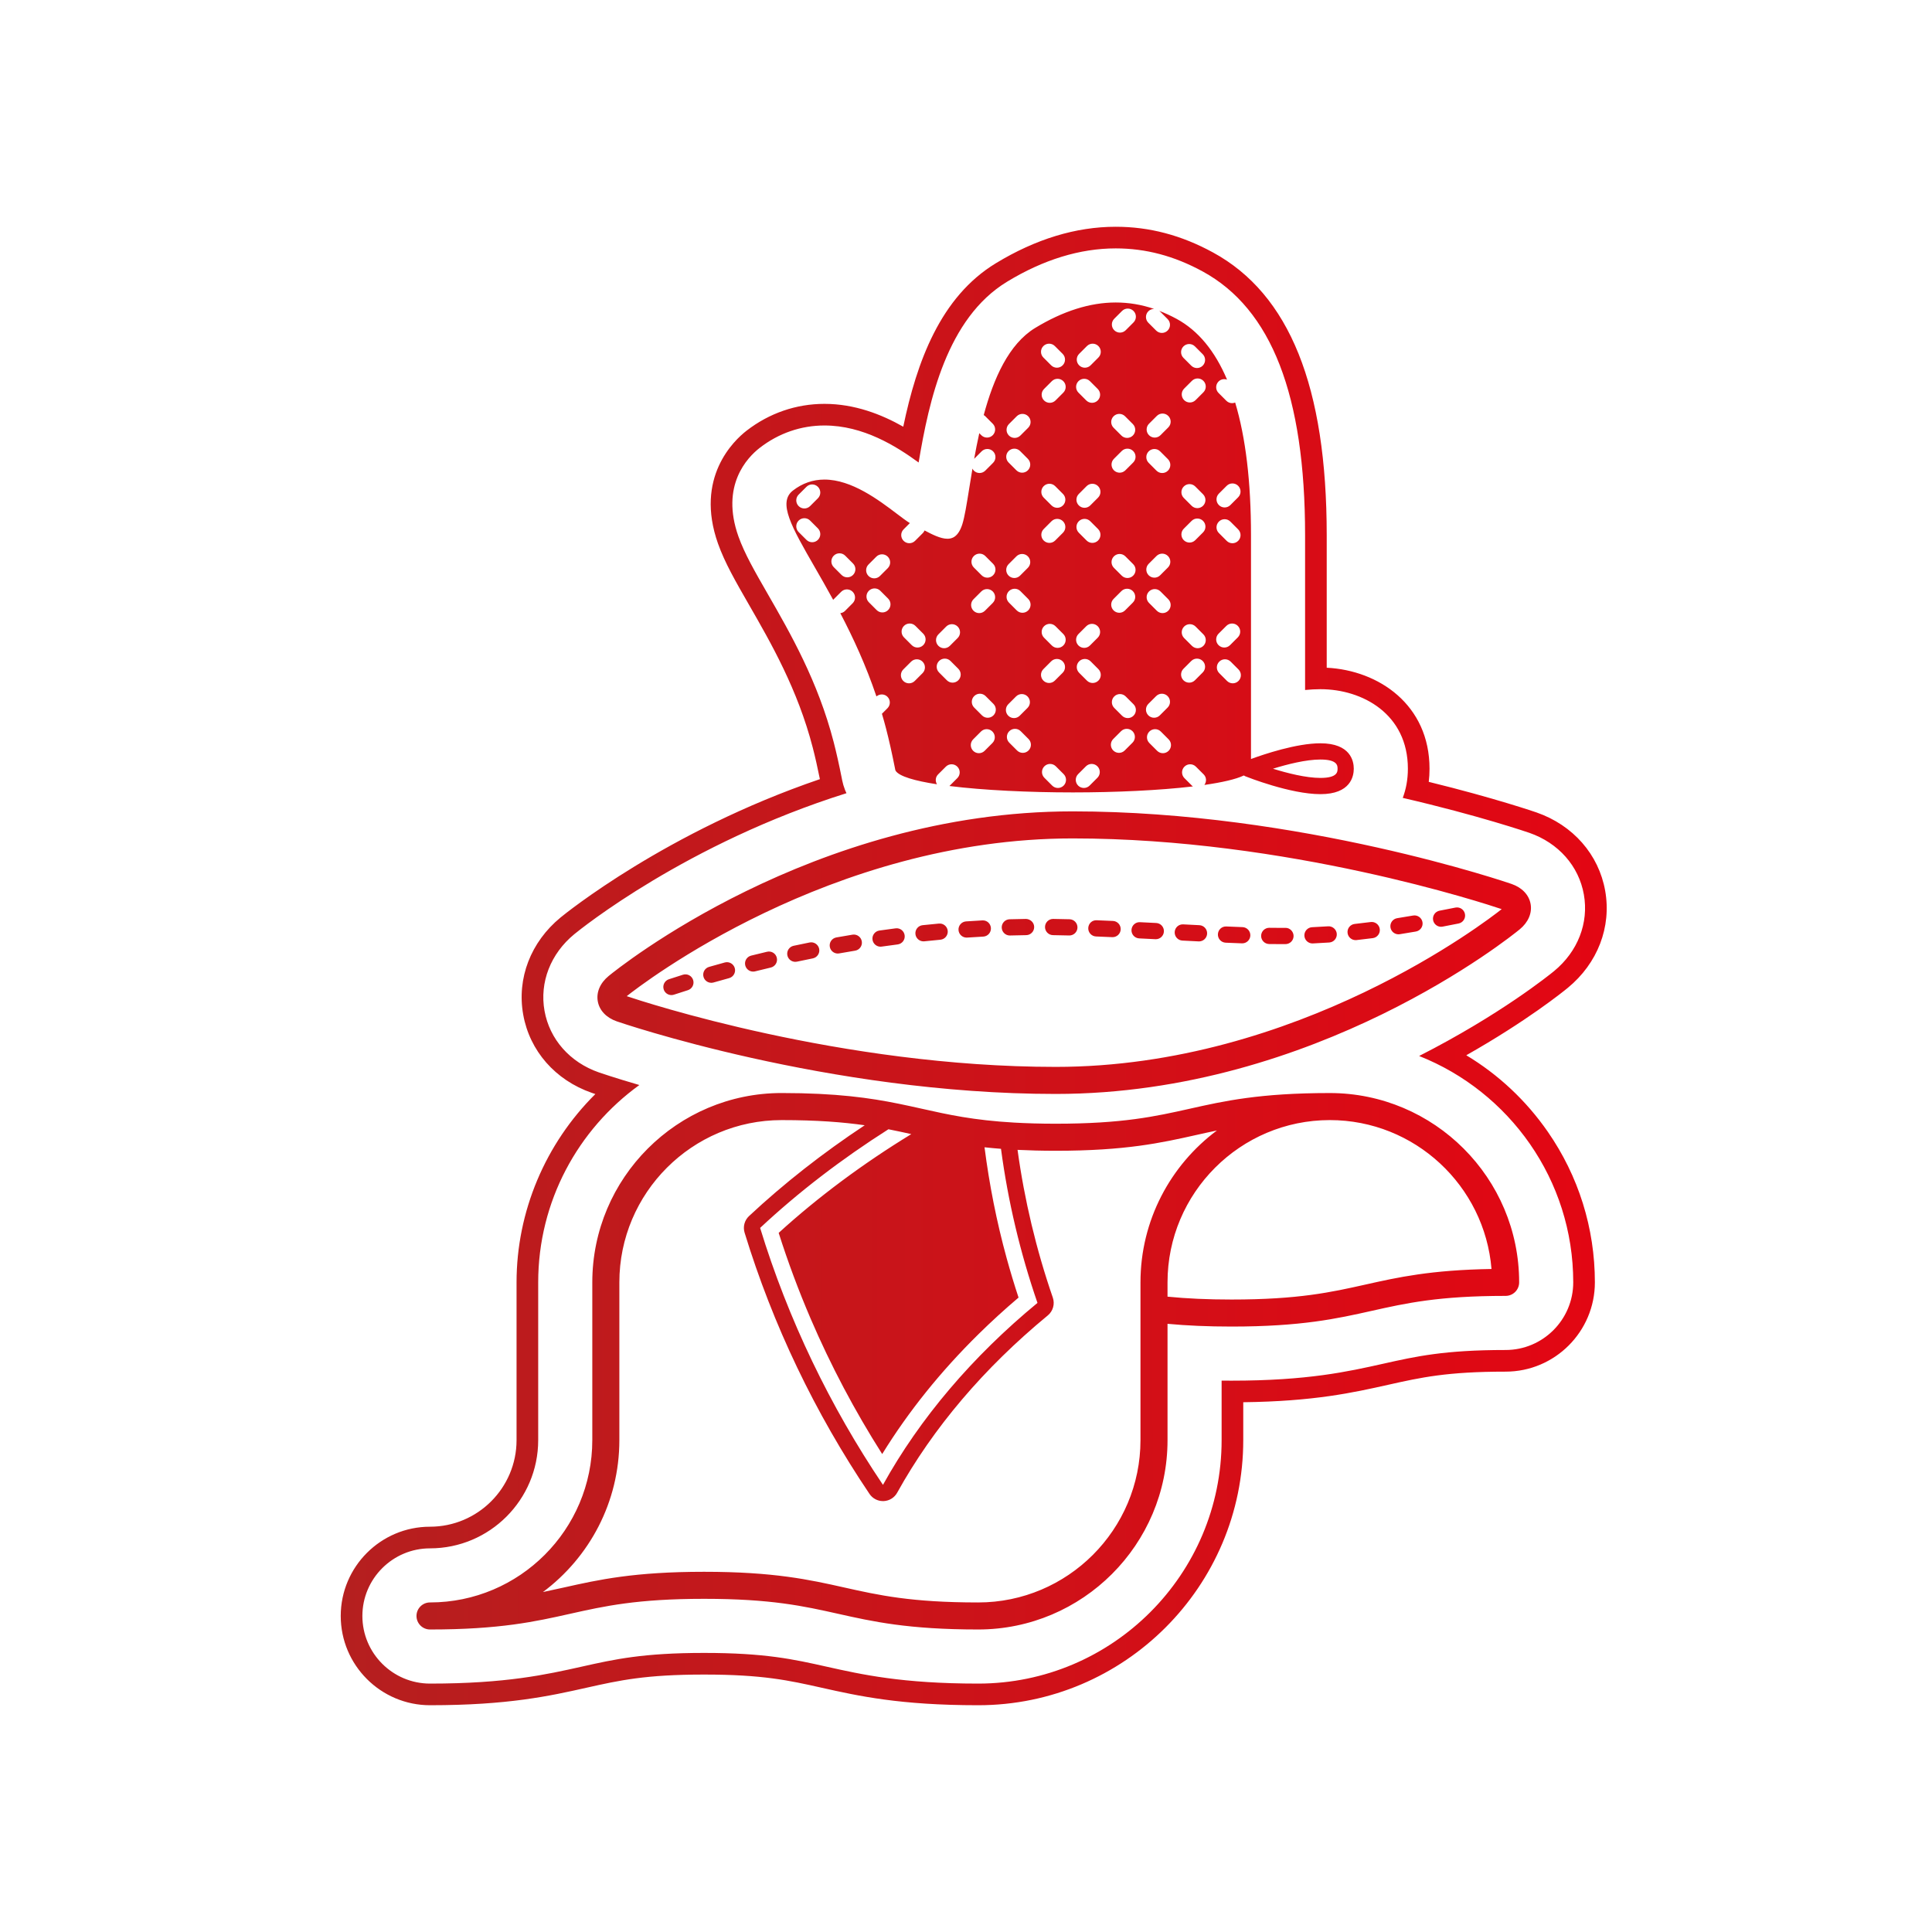 <?xml version="1.0" encoding="utf-8"?>
<!-- Generator: Adobe Illustrator 16.0.0, SVG Export Plug-In . SVG Version: 6.00 Build 0)  -->
<!DOCTYPE svg PUBLIC "-//W3C//DTD SVG 1.1//EN" "http://www.w3.org/Graphics/SVG/1.1/DTD/svg11.dtd">
<svg version="1.1" id="Layer_1" xmlns="http://www.w3.org/2000/svg" xmlns:xlink="http://www.w3.org/1999/xlink" x="0px" y="0px"
	 width="250px" height="250px" viewBox="0 0 250 250" style="enable-background:new 0 0 250 250;" xml:space="preserve">
<style type="text/css">
<![CDATA[
	.st0{fill:url(#SVGID_1_);}
]]>
</style>
<linearGradient id="SVGID_1_" gradientUnits="userSpaceOnUse" x1="44.092" y1="125" x2="207.909" y2="125">
	<stop  offset="0" style="stop-color:#B51F1F"/>
	<stop  offset="1" style="stop-color:#E30613"/>
</linearGradient>
<path class="st0" d="M189.736,136.55c7.84-4.435,12.539-8.232,13.135-8.722c3.863-3.173,5.672-7.872,4.838-12.566
	c-0.836-4.699-4.156-8.485-8.881-10.131c-0.054-0.02-5.413-1.869-13.948-3.96c0.067-0.557,0.1-1.122,0.1-1.698
	c0-8.262-6.562-12.736-13.303-13.07V69.265c0-19.227-4.812-31.196-14.712-36.595c-4.102-2.238-8.223-3.327-12.595-3.327
	c-5.138,0-10.356,1.589-15.511,4.723c-7.168,4.357-10.232,12.749-11.977,21.149c-2.807-1.589-6.278-2.955-10.199-2.955
	c-3.662,0-7.148,1.202-10.083,3.476c-1.634,1.268-6.724,6.062-3.69,14.607c0.877,2.47,2.268,4.886,4.026,7.944
	c2.808,4.88,6.292,10.937,8.231,18.447c0.309,1.189,0.619,2.562,0.926,4.087c-19.873,6.778-32.981,17.429-33.552,17.897
	c-3.869,3.178-5.678,7.878-4.839,12.572c0.836,4.695,4.152,8.48,8.872,10.123c0.054,0.019,0.209,0.072,0.465,0.157
	c-6.458,6.402-10.198,15.188-10.198,24.368v20.418c0,6.176-5.023,11.198-11.199,11.2c-6.369,0-11.551,5.182-11.551,11.55
	s5.184,11.55,11.552,11.55c10.141,0,15.514-1.203,20.255-2.265c4.258-0.952,7.619-1.704,15.21-1.704
	c7.592,0,10.958,0.753,15.221,1.707c4.74,1.06,10.11,2.262,20.247,2.262c18.914,0,34.3-15.388,34.3-34.3v-4.908
	c9.169-0.113,14.235-1.247,18.733-2.252c4.263-0.954,7.625-1.707,15.217-1.707c6.369,0,11.55-5.181,11.55-11.551
	c0-7.004-2.106-13.744-6.095-19.493C197.477,142.403,193.889,139.046,189.736,136.55z M194.826,174.689
	c-7.901,0-11.572,0.822-15.824,1.773c-4.6,1.029-9.811,2.196-19.643,2.196c-0.434,0-0.861-0.003-1.283-0.007v7.705
	c0,17.369-14.13,31.5-31.5,31.5c-9.828,0-15.039-1.167-19.636-2.194c-4.261-0.953-7.933-1.775-15.832-1.775
	s-11.57,0.822-15.821,1.773c-4.604,1.029-9.814,2.196-19.644,2.196c-4.825,0-8.751-3.926-8.751-8.75c0-4.825,3.925-8.75,8.75-8.75
	c7.719-0.001,14-6.281,14-14v-20.418c0-10.5,5.169-19.809,13.09-25.536c-3.277-0.957-5.166-1.609-5.237-1.634
	c-3.745-1.303-6.379-4.284-7.035-7.972c-0.657-3.681,0.783-7.39,3.858-9.916c0.803-0.659,14.524-11.744,35.216-18.241
	c-0.051-0.112-0.106-0.222-0.151-0.335l-0.05-0.126c-0.151-0.388-0.271-0.788-0.352-1.197l-0.063-0.32
	c-0.342-1.73-0.691-3.285-1.038-4.628c-2.036-7.877-5.625-14.117-8.51-19.132c-1.692-2.942-3.028-5.263-3.821-7.496
	c-2.339-6.59,1.155-10.208,2.766-11.457c2.442-1.892,5.334-2.89,8.369-2.89c5.011,0,9.256,2.654,12.188,4.79
	c1.335-8.011,3.656-18.66,11.441-23.392c4.71-2.863,9.439-4.314,14.058-4.314c3.892,0,7.573,0.976,11.255,2.984
	c8.916,4.863,13.252,16.03,13.252,34.137v20.022c0.672-0.066,1.337-0.104,1.984-0.104c5.451,0,11.318,3.221,11.318,10.29
	c0,1.413-0.244,2.665-0.662,3.775c9.901,2.294,16.256,4.48,16.389,4.526c3.756,1.308,6.391,4.289,7.045,7.977
	c0.655,3.685-0.787,7.391-3.859,9.914c-0.539,0.444-6.97,5.648-17.457,10.981c11.666,4.62,19.941,16.004,19.941,29.293
	C203.576,170.765,199.65,174.689,194.826,174.689z M196.65,120.257c1.105-0.909,1.619-2.104,1.41-3.281
	c-0.209-1.176-1.105-2.12-2.457-2.591c-0.271-0.094-27.327-9.394-56.801-9.394c-33.719,0-58.98,20.43-60.04,21.3
	c-1.106,0.908-1.62,2.104-1.409,3.28c0.209,1.177,1.104,2.122,2.457,2.592c0.269,0.095,27.326,9.393,56.801,9.393
	C170.328,141.556,195.592,121.127,196.65,120.257z M138.803,108.491c27.789,0,53.41,8.442,55.514,9.151
	c-1.871,1.486-26.345,20.413-57.705,20.413c-27.791,0-53.412-8.442-55.514-9.151C82.967,127.419,107.441,108.491,138.803,108.491z
	 M122.636,120.458c0.052,0.577-0.373,1.088-0.95,1.142c-0.699,0.064-1.391,0.133-2.076,0.205c-0.037,0.004-0.074,0.006-0.111,0.006
	c-0.53,0-0.986-0.401-1.043-0.939c-0.061-0.577,0.356-1.094,0.934-1.154c0.695-0.073,1.397-0.144,2.104-0.208
	C122.072,119.453,122.582,119.881,122.636,120.458z M117.062,121.035c0.076,0.574-0.332,1.101-0.906,1.174
	c-0.697,0.091-1.386,0.184-2.066,0.28c-0.051,0.007-0.102,0.012-0.15,0.012c-0.515,0-0.963-0.379-1.038-0.902
	c-0.082-0.574,0.317-1.106,0.892-1.188c0.69-0.098,1.389-0.193,2.096-0.284C116.47,120.052,116.99,120.459,117.062,121.035z
	 M128.225,120.092c0.03,0.579-0.414,1.074-0.992,1.104c-0.699,0.038-1.394,0.081-2.084,0.127c-0.023,0.002-0.048,0.002-0.07,0.002
	c-0.549,0-1.01-0.424-1.048-0.979c-0.038-0.578,0.399-1.078,0.978-1.118c0.7-0.047,1.404-0.09,2.112-0.129
	C127.711,119.066,128.193,119.514,128.225,120.092z M111.517,121.811c0.095,0.572-0.294,1.112-0.866,1.206
	c-0.695,0.114-1.381,0.231-2.056,0.352c-0.063,0.013-0.124,0.018-0.187,0.018c-0.498,0-0.941-0.357-1.031-0.866
	c-0.104-0.57,0.277-1.115,0.849-1.218c0.685-0.122,1.38-0.241,2.085-0.357C110.875,120.849,111.422,121.237,111.517,121.811z
	 M106,122.779c0.113,0.568-0.256,1.122-0.824,1.235c-0.693,0.14-1.376,0.28-2.045,0.423c-0.073,0.015-0.146,0.023-0.22,0.023
	c-0.485,0-0.92-0.338-1.025-0.831c-0.122-0.567,0.241-1.125,0.808-1.245c0.678-0.146,1.367-0.287,2.07-0.429
	C105.327,121.842,105.885,122.211,106,122.779z M89.693,126.816c0.174,0.554-0.134,1.143-0.688,1.316
	c-0.643,0.202-1.24,0.396-1.793,0.577c-0.109,0.035-0.22,0.054-0.328,0.054c-0.441,0-0.853-0.28-0.998-0.724
	c-0.18-0.551,0.119-1.145,0.67-1.325c0.561-0.185,1.168-0.38,1.82-0.585C88.931,125.955,89.52,126.264,89.693,126.816z
	 M95.082,125.281c0.151,0.559-0.178,1.138-0.737,1.289c-0.697,0.19-1.367,0.379-2.009,0.563c-0.097,0.027-0.195,0.041-0.291,0.041
	c-0.457,0-0.877-0.3-1.009-0.761c-0.16-0.558,0.161-1.139,0.719-1.299c0.651-0.187,1.331-0.378,2.037-0.571
	C94.35,124.391,94.928,124.722,95.082,125.281z M133.822,119.945c0.008,0.58-0.455,1.056-1.035,1.063
	c-0.699,0.01-1.393,0.024-2.085,0.044c-0.01,0.001-0.021,0.001-0.03,0.001c-0.566,0-1.033-0.451-1.049-1.021
	c-0.018-0.58,0.439-1.062,1.02-1.079c0.702-0.021,1.406-0.035,2.115-0.045C133.324,118.924,133.814,119.365,133.822,119.945z
	 M100.519,123.936c0.134,0.564-0.216,1.131-0.78,1.264c-0.693,0.164-1.37,0.328-2.029,0.493c-0.084,0.021-0.171,0.031-0.254,0.031
	c-0.472,0-0.9-0.319-1.019-0.797c-0.142-0.562,0.202-1.132,0.765-1.272c0.666-0.167,1.354-0.332,2.055-0.499
	C99.826,123.022,100.387,123.372,100.519,123.936z M140.82,120.086c0.025-0.578,0.488-1.035,1.093-1.005l2.102,0.089
	c0.578,0.026,1.028,0.516,1.002,1.096c-0.024,0.562-0.489,1.003-1.049,1.003c-0.015,0-0.031,0-0.046-0.001l-2.095-0.089
	C141.247,121.155,140.797,120.666,140.82,120.086z M157.596,120.889c0.026-0.578,0.5-1.032,1.096-1.004
	c0.713,0.032,1.409,0.06,2.089,0.084c0.579,0.021,1.032,0.507,1.012,1.087c-0.019,0.565-0.485,1.013-1.049,1.013
	c-0.013,0-0.024-0.001-0.038-0.001c-0.684-0.024-1.385-0.052-2.105-0.084C158.021,121.959,157.571,121.469,157.596,120.889z
	 M146.414,120.331c0.028-0.58,0.521-1.034,1.1-1l2.098,0.104c0.58,0.028,1.025,0.522,0.997,1.101
	c-0.028,0.562-0.492,0.998-1.049,0.998c-0.018,0-0.035,0-0.054-0.002l-2.094-0.104C146.834,121.401,146.387,120.909,146.414,120.331
	z M152.004,120.608c0.03-0.578,0.515-1.025,1.103-0.995l2.096,0.106c0.579,0.03,1.025,0.522,0.997,1.102
	c-0.029,0.561-0.492,0.997-1.049,0.997c-0.018,0-0.035,0-0.054-0.001L153,121.71C152.422,121.682,151.976,121.188,152.004,120.608z
	 M138.344,121.05c-0.697-0.021-1.393-0.034-2.084-0.042c-0.58-0.009-1.043-0.484-1.036-1.063c0.008-0.576,0.476-1.037,1.05-1.037
	c0.004,0,0.01,0,0.014,0c0.701,0.009,1.406,0.023,2.115,0.043c0.58,0.017,1.036,0.5,1.02,1.08c-0.015,0.568-0.482,1.02-1.049,1.02
	C138.363,121.05,138.354,121.05,138.344,121.05z M174.373,120.715c-0.062-0.577,0.354-1.095,0.93-1.158
	c0.672-0.072,1.357-0.154,2.062-0.246c0.566-0.077,1.103,0.331,1.176,0.905c0.076,0.576-0.33,1.103-0.904,1.178
	c-0.721,0.093-1.421,0.178-2.107,0.251c-0.038,0.004-0.076,0.007-0.115,0.007C174.886,121.651,174.432,121.252,174.373,120.715z
	 M179.926,120.014c-0.091-0.573,0.3-1.11,0.871-1.202c0.668-0.106,1.353-0.22,2.059-0.343c0.565-0.099,1.113,0.284,1.212,0.855
	c0.101,0.572-0.282,1.114-0.854,1.215c-0.715,0.123-1.409,0.239-2.085,0.347c-0.056,0.009-0.112,0.013-0.167,0.013
	C180.454,120.898,180.008,120.53,179.926,120.014z M185.444,119.073c-0.109-0.57,0.264-1.121,0.833-1.23
	c0.664-0.127,1.348-0.262,2.052-0.402c0.57-0.114,1.122,0.255,1.235,0.823c0.114,0.568-0.254,1.122-0.822,1.236
	c-0.71,0.142-1.398,0.277-2.068,0.405c-0.067,0.013-0.135,0.02-0.2,0.02C185.98,119.925,185.541,119.575,185.444,119.073z
	 M168.787,121.076c-0.026-0.578,0.424-1.069,1.003-1.096c0.684-0.029,1.372-0.068,2.069-0.116c0.559-0.039,1.08,0.396,1.12,0.976
	s-0.396,1.08-0.976,1.119c-0.714,0.05-1.421,0.089-2.122,0.12c-0.017,0-0.032,0.002-0.047,0.002
	C169.275,122.081,168.811,121.641,168.787,121.076z M163.19,121.093c0.007-0.574,0.476-1.037,1.05-1.037c0.004,0,0.009,0,0.009,0
	c0.513,0.007,1.013,0.012,1.511,0.012l0.574-0.002c0.553-0.024,1.051,0.465,1.055,1.045c0.004,0.579-0.465,1.053-1.044,1.056
	l-0.587,0.001c-0.506,0-1.016-0.004-1.532-0.011C163.646,122.149,163.183,121.672,163.19,121.093z M114.836,90.162
	c0.41,0.41,0.41,1.075,0,1.485l-0.714,0.714c0.188,0.633,0.368,1.271,0.536,1.923c0.38,1.47,0.759,3.156,1.132,5.038l0.058,0.296
	l0.049,0.124c0.461,0.717,2.461,1.299,5.346,1.743c-0.24-0.403-0.206-0.924,0.141-1.272l1.01-1.009c0.41-0.41,1.074-0.41,1.484,0
	c0.41,0.408,0.41,1.074,0,1.484l-1.009,1.009c-0.004,0.006-0.011,0.007-0.017,0.011c4.406,0.549,10.303,0.83,15.984,0.83
	c5.528,0,11.199-0.263,15.536-0.776c-0.03-0.024-0.067-0.035-0.096-0.062l-1.011-1.011c-0.41-0.41-0.41-1.074,0-1.484
	s1.075-0.41,1.485,0l1.011,1.009c0.371,0.373,0.388,0.946,0.084,1.357c2.295-0.328,4.092-0.738,5.112-1.228
	c0.059,0.038,0.114,0.079,0.181,0.105c0.234,0.094,5.832,2.315,9.725,2.315c3.896,0,4.316-2.302,4.316-3.291s-0.42-3.29-4.316-3.29
	c-3.111,0-7.305,1.417-8.985,2.034V69.265c0-6.938-0.691-12.662-2.048-17.176c-0.127,0.052-0.263,0.079-0.398,0.079
	c-0.269,0-0.537-0.103-0.742-0.308l-1.01-1.01c-0.41-0.41-0.41-1.075,0-1.485c0.299-0.298,0.731-0.373,1.102-0.237
	c-1.573-3.721-3.744-6.348-6.509-7.856c-0.769-0.419-1.536-0.768-2.302-1.062c0.036,0.025,0.077,0.039,0.108,0.07l1.011,1.01
	c0.41,0.41,0.41,1.074,0,1.484c-0.205,0.205-0.475,0.308-0.742,0.308c-0.27,0-0.537-0.102-0.742-0.307l-1.011-1.01
	c-0.41-0.41-0.41-1.075,0-1.485c0.208-0.206,0.479-0.308,0.749-0.306c-1.641-0.558-3.285-0.831-4.974-0.831
	c-3.315,0-6.822,1.108-10.421,3.296c-3.41,2.072-5.384,6.546-6.655,11.275c0.054,0.037,0.113,0.06,0.159,0.106l1.011,1.011
	c0.41,0.408,0.41,1.074,0,1.484c-0.205,0.205-0.474,0.308-0.742,0.308c-0.27,0-0.537-0.103-0.742-0.308l-0.26-0.26
	c-0.249,1.12-0.466,2.232-0.661,3.314l0.963-0.963c0.41-0.41,1.074-0.41,1.484-0.001c0.41,0.41,0.41,1.075,0,1.485l-1.008,1.01
	c-0.205,0.205-0.475,0.308-0.743,0.308s-0.537-0.103-0.742-0.308c-0.078-0.078-0.127-0.171-0.175-0.265
	c-0.15,0.888-0.289,1.743-0.417,2.549c-0.334,2.081-0.597,3.726-0.899,4.668c-0.537,1.67-1.357,1.863-1.928,1.863
	c-0.895,0-1.981-0.562-2.951-1.073c-0.052,0.12-0.123,0.235-0.221,0.333l-1.01,1.01c-0.205,0.205-0.475,0.308-0.742,0.308
	c-0.27,0-0.537-0.103-0.742-0.308c-0.41-0.41-0.41-1.075,0-1.485l0.809-0.81c-0.446-0.274-1.031-0.716-1.687-1.212
	c-2.324-1.76-5.835-4.421-9.365-4.421c-1.49,0-2.862,0.479-4.078,1.421c-1.993,1.545-0.178,4.7,2.83,9.927
	c0.739,1.287,1.549,2.693,2.38,4.218c0.012-0.011,0.016-0.025,0.026-0.038l1.009-1.009c0.41-0.41,1.074-0.41,1.484,0
	c0.41,0.409,0.41,1.074,0,1.484l-1.008,1.01c-0.166,0.165-0.375,0.246-0.59,0.277c1.645,3.143,3.312,6.736,4.674,10.771
	C113.826,89.765,114.445,89.771,114.836,90.162z M170.863,98.282c2.217,0,2.217,0.804,2.217,1.19c0,0.386,0,1.191-2.217,1.191
	c-1.869,0-4.289-0.617-6.141-1.191C166.573,98.897,168.992,98.282,170.863,98.282z M160.261,88.113
	c-0.205,0.205-0.474,0.308-0.742,0.308s-0.538-0.103-0.743-0.308l-1.008-1.009c-0.41-0.41-0.41-1.075,0-1.485s1.074-0.41,1.484,0
	l1.009,1.009C160.671,87.038,160.671,87.703,160.261,88.113z M157.723,63.873l1.01-1.009c0.41-0.41,1.074-0.41,1.484,0
	s0.41,1.074,0,1.484l-1.009,1.009c-0.205,0.205-0.475,0.308-0.742,0.308c-0.27,0-0.538-0.103-0.743-0.308
	C157.312,64.947,157.312,64.283,157.723,63.873z M157.723,67.493c0.41-0.41,1.075-0.41,1.485,0l1.009,1.009
	c0.41,0.41,0.41,1.075,0,1.485c-0.205,0.205-0.473,0.308-0.742,0.308c-0.268,0-0.537-0.103-0.742-0.308l-1.01-1.01
	C157.312,68.567,157.312,67.903,157.723,67.493z M157.68,81.999l1.01-1.009c0.41-0.41,1.075-0.41,1.485,0s0.41,1.074,0,1.484
	l-1.011,1.011c-0.205,0.203-0.473,0.306-0.742,0.306c-0.268,0-0.537-0.103-0.742-0.308C157.27,83.075,157.27,82.409,157.68,81.999z
	 M153.18,68.415l1.011-1.01c0.41-0.41,1.075-0.41,1.485,0s0.41,1.075,0,1.485l-1.011,1.01c-0.205,0.204-0.474,0.307-0.743,0.307
	c-0.268,0-0.537-0.103-0.742-0.308C152.77,69.489,152.77,68.825,153.18,68.415z M153.182,62.95c0.41-0.41,1.074-0.41,1.484,0
	l1.01,1.01c0.41,0.41,0.41,1.075,0,1.485c-0.205,0.205-0.475,0.308-0.743,0.308s-0.537-0.103-0.742-0.31l-1.009-1.009
	C152.771,64.024,152.771,63.36,153.182,62.95z M153.224,81.076c0.41-0.41,1.075-0.409,1.485,0l1.01,1.011
	c0.41,0.41,0.41,1.074,0,1.484c-0.205,0.205-0.475,0.308-0.742,0.308c-0.27,0-0.537-0.103-0.742-0.308l-1.011-1.009
	C152.813,82.152,152.813,81.486,153.224,81.076z M155.718,50.765l-1.009,1.009c-0.205,0.205-0.475,0.308-0.742,0.308
	c-0.27,0-0.538-0.103-0.743-0.308c-0.41-0.41-0.41-1.075,0-1.485l1.009-1.009c0.41-0.41,1.075-0.41,1.485,0
	S156.128,50.354,155.718,50.765z M153.138,44.824c0.41-0.41,1.075-0.41,1.485,0l1.008,1.009c0.41,0.41,0.41,1.074,0,1.484
	c-0.205,0.205-0.473,0.308-0.742,0.308c-0.268,0-0.537-0.103-0.742-0.308l-1.009-1.009
	C152.728,45.898,152.728,45.234,153.138,44.824z M153.138,86.542l1.009-1.01c0.41-0.409,1.074-0.409,1.484,0.001
	c0.41,0.409,0.41,1.074,0,1.484l-1.008,1.01c-0.205,0.205-0.475,0.308-0.743,0.308s-0.537-0.103-0.742-0.308
	C152.728,87.617,152.728,86.952,153.138,86.542z M139.598,67.449c0.41-0.41,1.074-0.41,1.484,0l1.009,1.009
	c0.41,0.41,0.41,1.075,0,1.485c-0.205,0.205-0.474,0.308-0.742,0.308s-0.538-0.103-0.743-0.308l-1.008-1.009
	C139.188,68.524,139.188,67.859,139.598,67.449z M139.598,63.917l1.008-1.01c0.41-0.41,1.075-0.411,1.485-0.001s0.41,1.076,0,1.486
	l-1.009,1.009c-0.205,0.205-0.475,0.308-0.742,0.308c-0.27,0-0.537-0.103-0.742-0.308C139.188,64.991,139.188,64.327,139.598,63.917
	z M142.133,88.07c-0.205,0.205-0.473,0.308-0.742,0.308c-0.268,0-0.537-0.103-0.742-0.308l-1.009-1.009
	c-0.41-0.41-0.41-1.076,0-1.486s1.074-0.408,1.484,0l1.009,1.011C142.543,86.996,142.543,87.66,142.133,88.07z M144.139,71.991
	c0.41-0.41,1.074-0.409,1.484,0l1.011,1.011c0.41,0.41,0.41,1.074,0,1.484c-0.205,0.205-0.474,0.308-0.742,0.308
	c-0.27,0-0.537-0.103-0.742-0.308l-1.011-1.009C143.729,73.067,143.729,72.401,144.139,71.991z M144.139,59.373l1.01-1.009
	c0.41-0.41,1.074-0.41,1.484,0s0.41,1.075,0,1.485l-1.01,1.009c-0.205,0.205-0.473,0.308-0.742,0.308
	c-0.268,0-0.537-0.103-0.742-0.307C143.729,60.449,143.729,59.783,144.139,59.373z M151.219,97.155
	c-0.205,0.205-0.474,0.308-0.743,0.308c-0.268,0-0.537-0.103-0.742-0.308l-1.009-1.009c-0.41-0.41-0.41-1.074,0-1.484
	s1.074-0.412,1.484-0.002l1.01,1.011C151.629,96.081,151.629,96.745,151.219,97.155z M148.681,54.832l1.011-1.011
	c0.41-0.409,1.074-0.41,1.484,0s0.41,1.076,0,1.486l-1.01,1.009c-0.205,0.205-0.474,0.308-0.743,0.308
	c-0.268,0-0.537-0.103-0.742-0.308C148.271,55.906,148.271,55.242,148.681,54.832z M148.639,58.407
	c0.41-0.409,1.074-0.409,1.484,0.001l1.009,1.009c0.41,0.41,0.41,1.075,0,1.485c-0.205,0.205-0.473,0.308-0.742,0.308
	c-0.269,0-0.537-0.103-0.742-0.308l-1.009-1.01C148.229,59.482,148.229,58.817,148.639,58.407z M151.176,79.028
	c-0.205,0.205-0.473,0.308-0.742,0.308c-0.268,0-0.537-0.103-0.742-0.308l-1.01-1.009c-0.41-0.41-0.41-1.075,0-1.485
	s1.075-0.41,1.485,0l1.009,1.009C151.586,77.953,151.586,78.618,151.176,79.028z M148.639,72.958l1.009-1.009
	c0.41-0.41,1.074-0.41,1.484,0s0.41,1.074,0,1.484l-1.009,1.009c-0.205,0.205-0.475,0.308-0.742,0.308
	c-0.27,0-0.537-0.103-0.742-0.308C148.229,74.032,148.229,73.368,148.639,72.958z M148.595,91.084l1.011-1.009
	c0.41-0.41,1.074-0.41,1.484,0s0.41,1.074,0,1.484l-1.011,1.011c-0.205,0.203-0.473,0.306-0.742,0.306
	c-0.269,0-0.537-0.103-0.742-0.308C148.185,92.158,148.185,91.494,148.595,91.084z M144.182,41.247l1.01-1.01
	c0.41-0.409,1.074-0.409,1.484,0.001s0.41,1.074,0,1.484l-1.01,1.01c-0.205,0.205-0.473,0.308-0.742,0.308
	c-0.268,0-0.537-0.103-0.742-0.308C143.771,42.322,143.771,41.657,144.182,41.247z M146.676,92.612
	c-0.205,0.205-0.474,0.308-0.742,0.308c-0.27,0-0.537-0.103-0.742-0.308l-1.01-1.009c-0.41-0.41-0.41-1.074,0-1.484
	s1.074-0.41,1.484,0l1.01,1.009C147.086,91.538,147.086,92.202,146.676,92.612z M144.097,53.865c0.41-0.41,1.074-0.41,1.484,0
	l1.009,1.009c0.41,0.41,0.41,1.076,0,1.486c-0.205,0.203-0.475,0.306-0.742,0.306c-0.27,0-0.537-0.103-0.742-0.308l-1.009-1.009
	C143.687,54.939,143.687,54.275,144.097,53.865z M144.096,77.5l1.01-1.01c0.41-0.41,1.074-0.41,1.484,0s0.41,1.075,0,1.485
	l-1.01,1.01c-0.205,0.205-0.473,0.308-0.742,0.308c-0.269,0-0.537-0.103-0.742-0.308C143.686,78.575,143.686,77.91,144.096,77.5z
	 M144.053,95.627l1.009-1.009c0.41-0.411,1.075-0.41,1.485-0.001c0.41,0.41,0.41,1.074,0,1.484l-1.01,1.011
	c-0.205,0.205-0.473,0.308-0.742,0.308c-0.268,0-0.537-0.103-0.742-0.308C143.643,96.702,143.643,96.037,144.053,95.627z
	 M139.64,45.789l1.009-1.009c0.41-0.41,1.074-0.41,1.484,0s0.41,1.074,0,1.484l-1.009,1.011c-0.205,0.203-0.474,0.306-0.742,0.306
	c-0.27,0-0.537-0.103-0.742-0.308C139.229,46.865,139.229,46.199,139.64,45.789z M139.553,49.322c0.41-0.409,1.075-0.41,1.485,0.001
	l1.009,1.009c0.41,0.41,0.41,1.075,0,1.485c-0.205,0.205-0.473,0.308-0.742,0.308c-0.268,0-0.537-0.103-0.742-0.308l-1.01-1.011
	C139.143,50.396,139.143,49.732,139.553,49.322z M139.553,82.043l1.01-1.009c0.41-0.41,1.074-0.41,1.484,0s0.41,1.074,0,1.484
	l-1.009,1.009c-0.205,0.205-0.475,0.308-0.742,0.308c-0.27,0-0.538-0.103-0.743-0.308C139.143,83.117,139.143,82.453,139.553,82.043
	z M139.511,100.169l1.009-1.009c0.41-0.41,1.075-0.41,1.485,0s0.41,1.074,0,1.484l-1.009,1.009
	c-0.205,0.205-0.475,0.308-0.742,0.308c-0.27,0-0.538-0.101-0.743-0.306C139.101,101.245,139.101,100.579,139.511,100.169z
	 M137.635,101.655c-0.205,0.205-0.475,0.308-0.742,0.308c-0.27,0-0.537-0.103-0.742-0.308l-1.01-1.011
	c-0.41-0.408-0.41-1.074,0-1.484s1.074-0.41,1.484,0l1.01,1.01C138.045,100.579,138.045,101.245,137.635,101.655z M135.054,68.46
	l1.009-1.011c0.41-0.41,1.075-0.41,1.485,0s0.41,1.075,0,1.485l-1.009,1.009c-0.205,0.205-0.474,0.308-0.742,0.308
	s-0.538-0.102-0.743-0.307C134.644,69.534,134.644,68.87,135.054,68.46z M135.054,62.906c0.41-0.41,1.075-0.41,1.485,0l1.01,1.011
	c0.41,0.408,0.41,1.074,0,1.484c-0.205,0.205-0.475,0.308-0.742,0.308c-0.27,0-0.537-0.103-0.742-0.308l-1.011-1.009
	C134.644,63.982,134.644,63.316,135.054,62.906z M135.098,81.034c0.41-0.41,1.074-0.41,1.484,0l1.01,1.009
	c0.41,0.41,0.41,1.076,0,1.484c-0.205,0.205-0.475,0.308-0.742,0.308c-0.27,0-0.538-0.103-0.743-0.308l-1.009-1.009
	C134.688,82.108,134.688,81.442,135.098,81.034z M137.592,50.807l-1.01,1.011c-0.205,0.205-0.475,0.308-0.742,0.308
	c-0.27,0-0.537-0.103-0.742-0.308c-0.41-0.41-0.41-1.075,0-1.485l1.009-1.009c0.41-0.411,1.075-0.41,1.485-0.001
	C138.002,49.732,138.002,50.396,137.592,50.807z M135.012,44.78c0.41-0.41,1.074-0.41,1.484,0l1.01,1.009
	c0.41,0.41,0.41,1.076,0,1.484c-0.205,0.205-0.474,0.308-0.743,0.308c-0.268,0-0.537-0.103-0.742-0.306l-1.009-1.011
	C134.602,45.854,134.602,45.19,135.012,44.78z M135.012,86.586l1.009-1.011c0.41-0.41,1.075-0.41,1.485,0s0.41,1.075,0,1.485
	l-1.01,1.009c-0.205,0.206-0.475,0.309-0.742,0.309c-0.27,0-0.537-0.103-0.742-0.308C134.602,87.66,134.602,86.996,135.012,86.586z
	 M133.092,97.112c-0.205,0.205-0.473,0.308-0.742,0.308c-0.268,0-0.537-0.103-0.742-0.308l-1.01-1.01c-0.41-0.41-0.41-1.074,0-1.484
	s1.075-0.41,1.485,0l1.009,1.009C133.502,96.037,133.502,96.702,133.092,97.112z M130.555,54.874l1.009-1.009
	c0.41-0.41,1.075-0.41,1.485,0s0.41,1.074,0,1.484l-1.01,1.009c-0.205,0.205-0.473,0.308-0.742,0.308
	c-0.268,0-0.537-0.101-0.742-0.306C130.145,55.95,130.145,55.284,130.555,54.874z M130.512,58.364c0.41-0.41,1.075-0.41,1.485,0
	l1.009,1.009c0.41,0.41,0.41,1.075,0,1.485c-0.205,0.205-0.473,0.308-0.742,0.308c-0.268,0-0.537-0.103-0.742-0.308l-1.01-1.009
	C130.102,59.439,130.102,58.774,130.512,58.364z M133.049,78.985c-0.205,0.205-0.474,0.308-0.743,0.308
	c-0.268,0-0.537-0.103-0.742-0.308l-1.009-1.01c-0.41-0.41-0.41-1.075,0-1.485c0.41-0.408,1.074-0.41,1.484,0l1.01,1.011
	C133.459,77.911,133.459,78.575,133.049,78.985z M130.512,73.002l1.01-1.01c0.41-0.411,1.074-0.41,1.484-0.001
	c0.41,0.41,0.41,1.074,0,1.484l-1.009,1.011c-0.205,0.205-0.475,0.308-0.743,0.308s-0.537-0.103-0.742-0.308
	C130.102,74.076,130.102,73.412,130.512,73.002z M130.469,91.128l1.009-1.009c0.41-0.41,1.074-0.41,1.484,0s0.41,1.074,0,1.484
	l-1.009,1.009c-0.205,0.205-0.473,0.308-0.742,0.308c-0.268,0-0.537-0.103-0.742-0.308
	C130.059,92.202,130.059,91.538,130.469,91.128z M128.551,92.57c-0.205,0.205-0.475,0.308-0.743,0.308s-0.537-0.103-0.742-0.31
	l-1.009-1.009c-0.41-0.41-0.41-1.074,0-1.484s1.074-0.41,1.484,0l1.01,1.01C128.961,91.495,128.961,92.16,128.551,92.57z
	 M126.013,71.949c0.41-0.41,1.075-0.41,1.485,0l1.008,1.009c0.41,0.41,0.41,1.076,0,1.484c-0.205,0.205-0.474,0.308-0.742,0.308
	c-0.27,0-0.537-0.103-0.742-0.308l-1.009-1.009C125.603,73.023,125.603,72.357,126.013,71.949z M125.969,77.543l1.01-1.009
	c0.41-0.41,1.074-0.41,1.484,0s0.41,1.075,0,1.485l-1.01,1.009c-0.205,0.205-0.473,0.308-0.742,0.308
	c-0.268,0-0.537-0.102-0.742-0.307C125.559,78.619,125.559,77.953,125.969,77.543z M125.927,95.671l1.009-1.011
	c0.41-0.41,1.074-0.41,1.484,0s0.41,1.075,0,1.485l-1.009,1.01c-0.205,0.205-0.474,0.308-0.742,0.308
	c-0.27,0-0.537-0.103-0.742-0.308C125.517,96.745,125.517,96.081,125.927,95.671z M124.007,88.027
	c-0.205,0.205-0.473,0.308-0.742,0.308c-0.269,0-0.537-0.103-0.742-0.308l-1.009-1.01c-0.41-0.41-0.41-1.075,0-1.485
	c0.41-0.409,1.074-0.409,1.484,0.001l1.009,1.009C124.417,86.952,124.417,87.617,124.007,88.027z M121.428,82.087l1.008-1.01
	c0.41-0.41,1.075-0.41,1.485-0.001c0.41,0.41,0.41,1.076,0,1.486l-1.009,1.009c-0.205,0.205-0.475,0.308-0.742,0.308
	c-0.27,0-0.537-0.103-0.742-0.308C121.018,83.161,121.018,82.497,121.428,82.087z M116.972,80.99c0.41-0.41,1.074-0.41,1.484,0
	l1.009,1.009c0.41,0.41,0.41,1.076,0,1.486c-0.205,0.203-0.475,0.306-0.742,0.306c-0.27,0-0.537-0.103-0.742-0.308l-1.009-1.009
	C116.562,82.064,116.562,81.4,116.972,80.99z M116.884,86.628l1.011-1.009c0.41-0.41,1.074-0.41,1.484,0s0.41,1.075,0,1.485
	l-1.01,1.01c-0.205,0.205-0.474,0.308-0.742,0.308s-0.538-0.103-0.743-0.308C116.474,87.704,116.474,87.038,116.884,86.628z
	 M103.344,64.003l1.009-1.009c0.41-0.41,1.074-0.41,1.484,0s0.41,1.074,0,1.484l-1.009,1.009c-0.205,0.205-0.475,0.308-0.742,0.308
	c-0.27,0-0.537-0.103-0.742-0.306C102.934,65.079,102.934,64.413,103.344,64.003z M105.838,69.857
	c-0.205,0.205-0.474,0.308-0.742,0.308c-0.27,0-0.537-0.103-0.742-0.308l-1.01-1.01c-0.41-0.41-0.41-1.074,0-1.484
	s1.074-0.411,1.484-0.001l1.01,1.01C106.248,68.782,106.248,69.447,105.838,69.857z M110.381,74.4
	c-0.205,0.205-0.475,0.306-0.743,0.306s-0.537-0.103-0.742-0.308l-1.009-1.009c-0.41-0.41-0.41-1.074,0-1.484s1.074-0.41,1.484,0
	l1.01,1.01C110.791,73.325,110.791,73.99,110.381,74.4z M112.385,73.045l1.009-1.01c0.41-0.41,1.075-0.41,1.485,0
	s0.41,1.074,0,1.484l-1.01,1.011c-0.205,0.205-0.473,0.308-0.742,0.308c-0.268,0-0.537-0.103-0.742-0.308
	C111.975,74.12,111.975,73.455,112.385,73.045z M112.428,76.447c0.41-0.409,1.075-0.41,1.485,0.001l1.009,1.009
	c0.41,0.41,0.41,1.075,0,1.485c-0.205,0.205-0.473,0.308-0.742,0.308c-0.268,0-0.537-0.103-0.742-0.308l-1.01-1.011
	C112.018,77.521,112.018,76.857,112.428,76.447z M172.077,141.439c-9.06,0-13.663,1.031-18.115,2.028
	c-4.462,0.998-8.677,1.941-17.351,1.941c-2.013,0-3.776-0.054-5.367-0.144c-5.269-0.3-8.558-1.032-11.985-1.8
	c-0.964-0.215-1.938-0.432-2.96-0.64c-3.697-0.753-8.057-1.387-15.155-1.387c-13.509,0-24.5,10.991-24.5,24.5v20.418
	c0,11.579-9.42,20.999-20.999,21h-0.001c-0.967,0-1.75,0.783-1.75,1.75c0,0.966,0.783,1.75,1.75,1.75h0.001
	c9.06,0,13.662-1.031,18.114-2.028c4.462-0.997,8.678-1.94,17.351-1.94c8.674,0,12.889,0.943,17.352,1.94
	c4.453,0.997,9.057,2.028,18.116,2.028c13.509,0,24.5-10.991,24.5-24.5v-15.054c2.515,0.236,5.241,0.355,8.284,0.355
	c9.059,0,13.662-1.031,18.113-2.026c4.463-1,8.68-1.943,17.353-1.943c0.967,0,1.75-0.783,1.75-1.75
	C196.577,152.431,185.586,141.439,172.077,141.439z M117.92,146.754c-6.289,3.845-12.053,8.13-17.16,12.78
	c1.195,3.762,2.576,7.464,4.135,11.097c2.6,6.053,5.693,11.911,9.261,17.523c3.396-5.509,7.575-10.708,12.489-15.541
	c1.637-1.61,3.356-3.181,5.155-4.707c-0.558-1.691-1.071-3.396-1.542-5.108c-1.296-4.721-2.242-9.519-2.861-14.34
	c0.677,0.073,1.383,0.141,2.131,0.198c0.912,6.844,2.511,13.532,4.721,19.938c-8.416,6.938-15.209,14.923-19.993,23.546
	c-6.849-10.164-12.264-21.383-15.896-33.249c4.979-4.653,10.552-8.919,16.603-12.765
	C115.977,146.325,116.948,146.537,117.92,146.754z M147.577,165.939v20.418c0,11.579-9.421,21-21,21
	c-8.673,0-12.888-0.943-17.353-1.942c-4.451-0.996-9.055-2.026-18.115-2.026s-13.663,1.03-18.115,2.026
	c-0.908,0.203-1.81,0.404-2.739,0.596c5.997-4.471,9.889-11.615,9.889-19.653v-20.418c0-11.578,9.421-21,21-21
	c4.608,0,7.953,0.269,10.75,0.668c-5.438,3.601-10.458,7.534-14.97,11.751c-0.586,0.547-0.809,1.381-0.574,2.148
	c3.658,11.942,9.096,23.317,16.164,33.807c0.391,0.581,1.044,0.927,1.741,0.927c0.03,0,0.06,0,0.091-0.001
	c0.729-0.031,1.391-0.44,1.745-1.08c4.665-8.408,11.224-16.127,19.493-22.944c0.676-0.558,0.936-1.477,0.65-2.305
	c-2.151-6.233-3.676-12.649-4.564-19.119c1.493,0.074,3.124,0.118,4.941,0.118c9.059,0,13.664-1.031,18.115-2.026
	c0.909-0.204,1.812-0.405,2.74-0.597C151.47,150.756,147.577,157.902,147.577,165.939z M176.711,166.218
	c-4.463,0.998-8.678,1.941-17.35,1.941c-3.066,0-5.79-0.123-8.284-0.372v-1.848c0-11.578,9.42-21,21-21
	c10.995,0,20.038,8.496,20.923,19.267C185.13,164.335,180.852,165.29,176.711,166.218z"/>
</svg>
